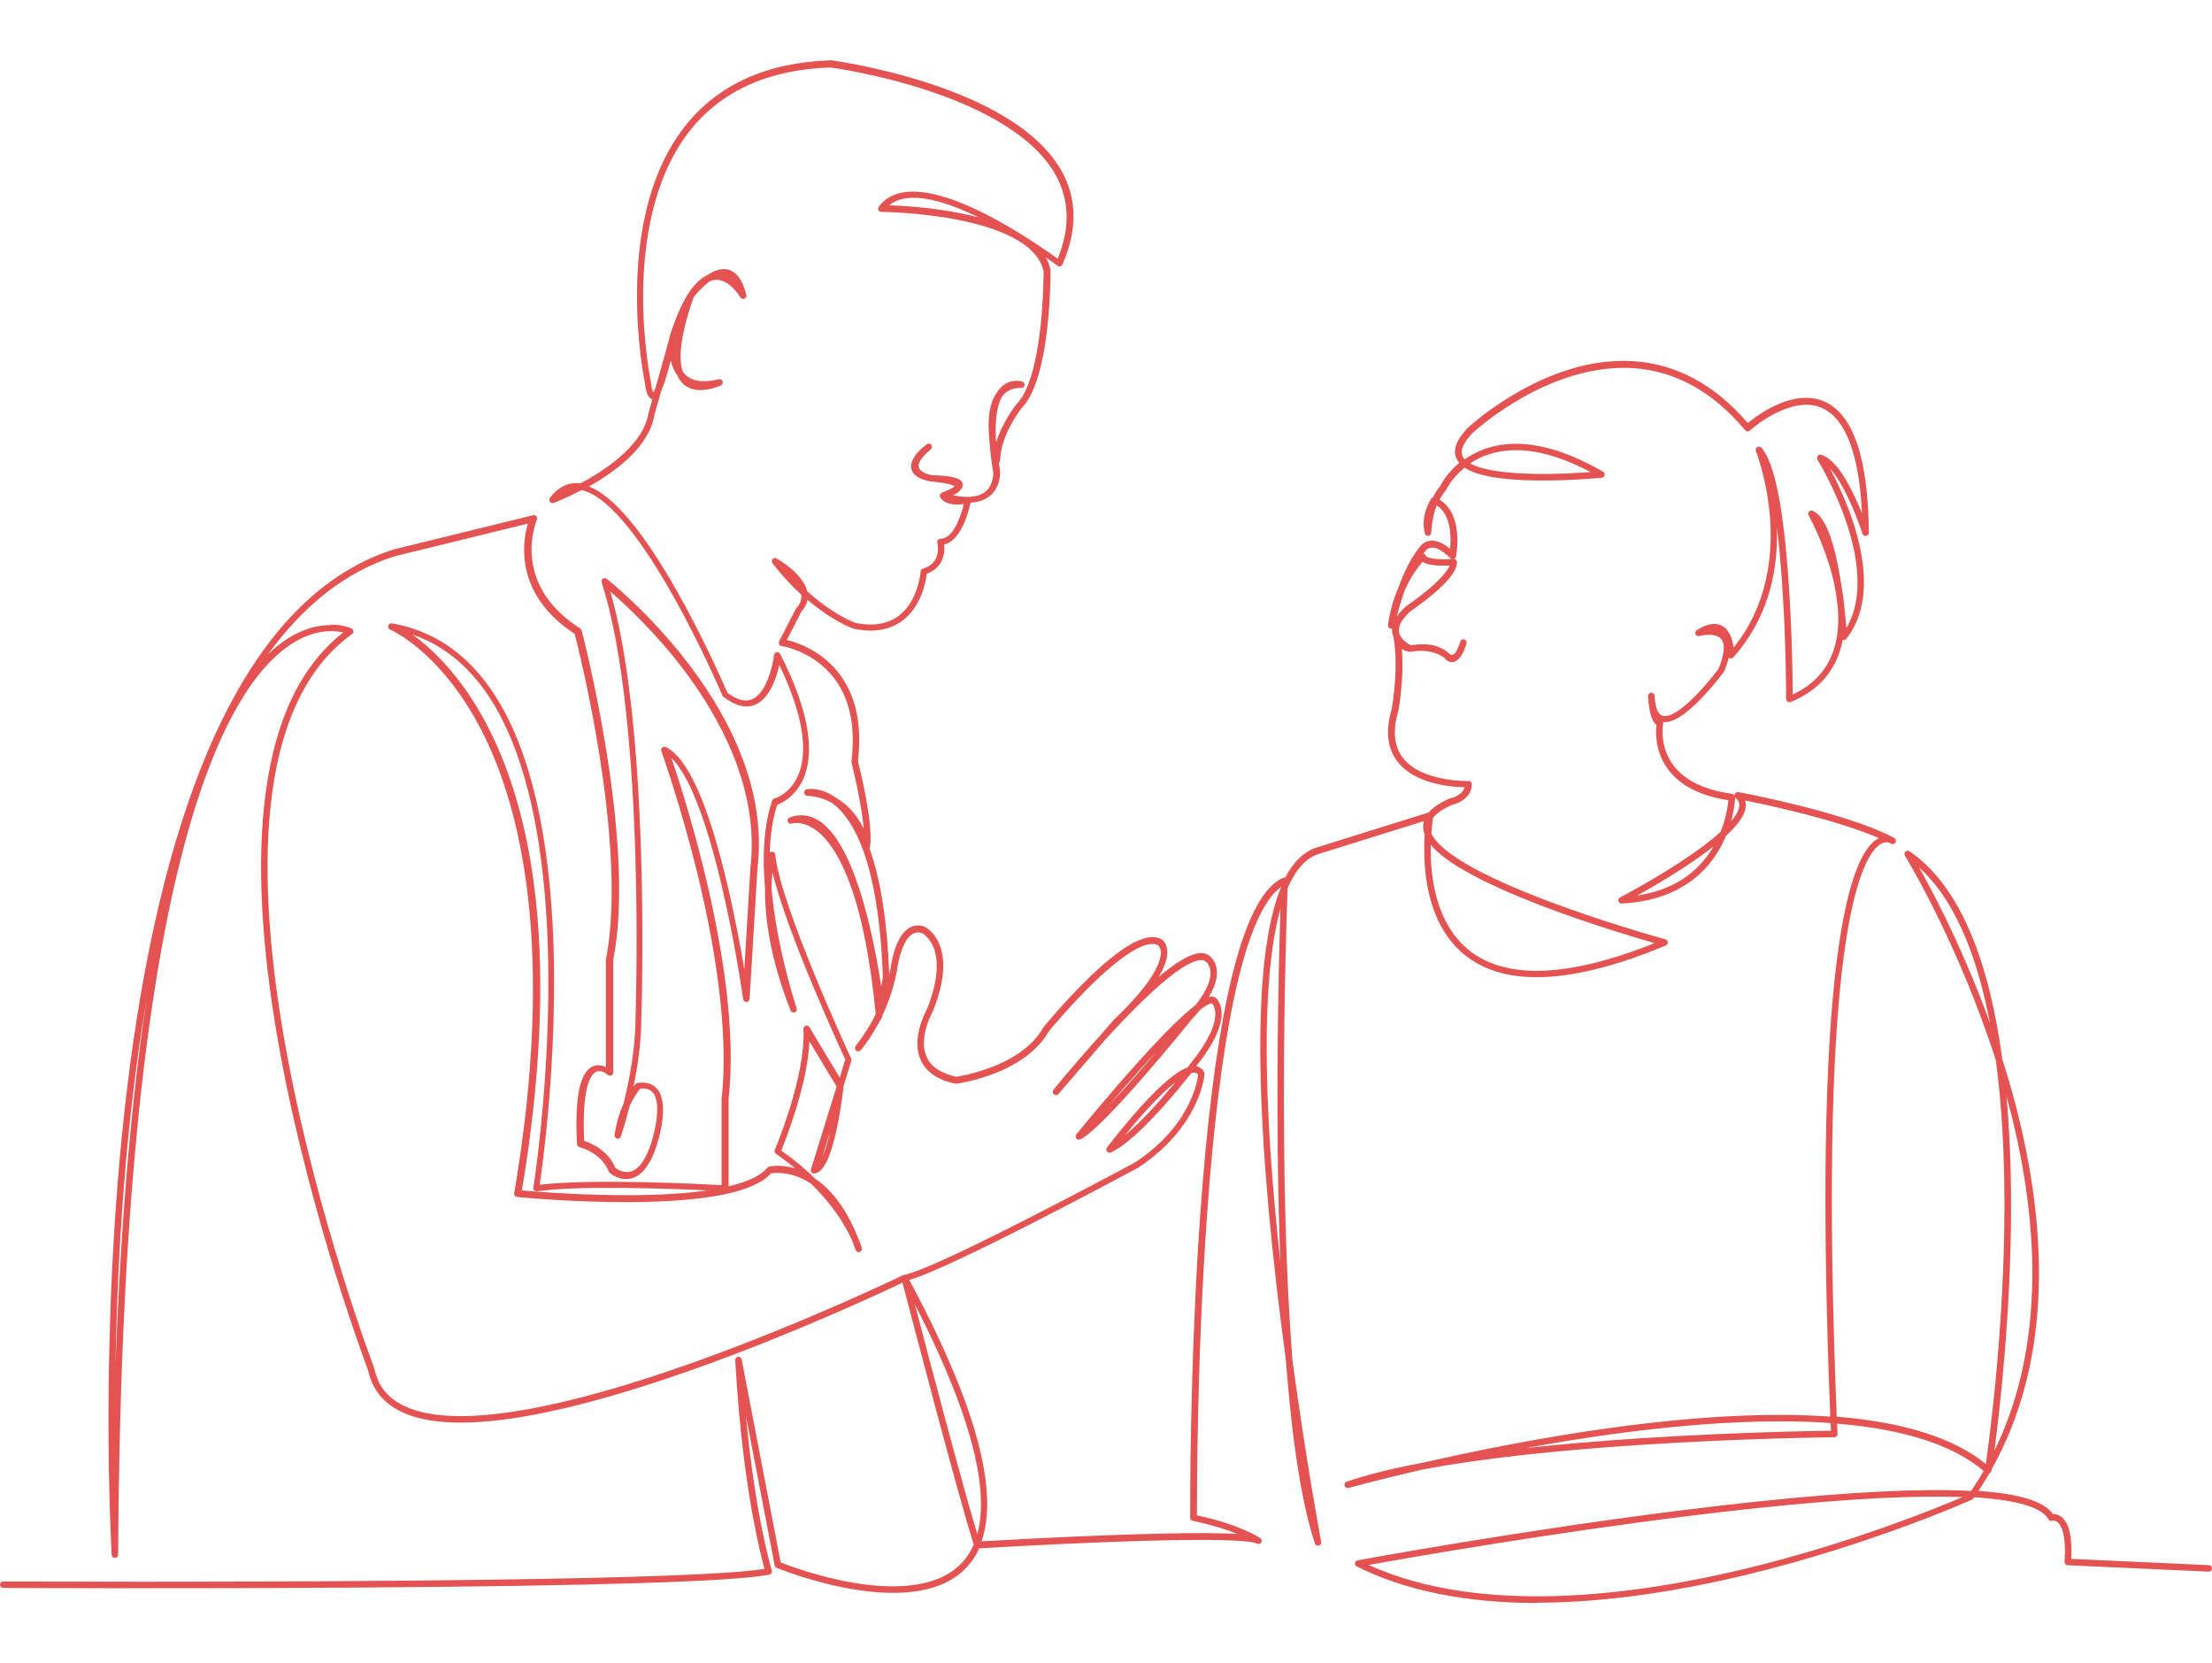 <svg width="576" height="433" viewBox="0 0 576 433" fill="none" xmlns="http://www.w3.org/2000/svg">
<g clip-path="url(#clip0_609_5866)">
<path d="M400.244 417.297C381.71 417.297 365.916 414.098 353.286 407.783C352.96 407.626 352.779 407.264 352.828 406.913C352.876 406.551 353.154 406.261 353.516 406.201C353.938 406.117 396.573 398.268 439.933 392.919C465.41 389.768 486.154 388.089 501.585 387.92C505.895 387.872 509.795 387.944 513.273 388.126C514.432 386.411 515.519 384.684 516.533 382.922C508.612 376.184 495.789 372.042 478.378 370.606C478.414 371.487 478.45 372.38 478.486 373.274C478.486 373.503 478.414 373.721 478.257 373.89C478.1 374.059 477.883 374.155 477.653 374.155C477.424 374.155 454.7 374.373 427.87 376.099C404.711 377.585 385.38 379.758 370.662 382.499C358.841 385.216 351.318 387.305 351.161 387.341C350.727 387.461 350.268 387.22 350.123 386.773C349.99 386.339 350.219 385.868 350.654 385.723C355.907 383.912 362.584 382.257 370.589 380.772C383.533 377.814 401.5 374.131 420.553 371.559C442.178 368.637 460.954 367.696 476.361 368.758C476.446 368.758 476.53 368.758 476.603 368.77C474.429 314.918 475.057 274.602 478.45 248.883C479.766 238.934 481.493 231.23 483.594 225.978C485.224 221.909 487.095 219.301 489.148 218.226C489.184 218.202 489.221 218.19 489.257 218.178C478.354 213.432 460.411 209.581 454.422 208.373C454.591 208.892 454.651 209.46 454.591 210.052C454.362 212.14 452.683 214.604 449.459 217.574C449.013 218.636 448.493 219.735 447.866 220.846C445.668 224.746 442.686 227.922 439.027 230.276C434.475 233.21 428.848 234.877 422.304 235.215C421.905 235.239 421.543 234.973 421.447 234.599C421.338 234.213 421.519 233.814 421.869 233.621C421.942 233.585 429.573 229.6 437.204 224.637C441.768 221.679 445.414 218.95 448.035 216.572C449.496 212.925 449.942 209.726 450.075 208.325C442.625 207.19 437.276 204.389 434.161 200.006C430.901 195.393 431.13 190.467 431.348 188.716C430.515 188.1 429.923 186.772 429.537 184.683C429.211 182.932 429.15 181.266 429.15 181.194C429.138 180.735 429.5 180.336 429.959 180.324C430.43 180.3 430.816 180.662 430.841 181.121C430.961 183.246 431.42 185.878 432.954 186.337C433.956 186.639 436.443 186.337 441.768 180.843C444.666 177.861 447.093 174.673 447.491 174.13C449.073 170.339 449.302 167.634 448.143 166.318C446.549 164.507 442.577 165.557 442.529 165.569C442.13 165.678 441.696 165.485 441.526 165.098C441.357 164.712 441.49 164.265 441.852 164.036C444.533 162.345 446.767 161.983 448.481 162.949C450.449 164.06 451.174 166.668 451.428 168.564C460.266 157.673 461.534 144.765 460.966 135.661C460.326 125.289 457.272 117.513 457.235 117.428C457.09 117.054 457.235 116.619 457.573 116.402C457.924 116.185 458.37 116.245 458.648 116.547C462.089 120.29 464.516 132.473 465.844 152.795C466.653 165.183 466.81 176.968 466.835 180.795C472.075 178.356 475.625 174.565 477.376 169.542C478.643 165.919 478.873 161.935 478.547 158.059C478.402 156.864 478.245 155.584 478.064 154.268C477.581 151.406 476.856 148.701 476.108 146.383C473.886 139.416 470.988 134.236 470.964 134.188C470.783 133.874 470.831 133.487 471.073 133.21C471.314 132.944 471.701 132.848 472.027 132.992C475.093 134.26 477.46 140.068 479.235 150.73C479.404 151.756 479.561 152.77 479.706 153.76C479.947 155.125 480.129 156.453 480.237 157.745C480.249 157.902 480.261 158.047 480.273 158.204C480.515 160.293 480.684 162.116 480.805 163.468C485.526 155.511 483.63 144.729 481.058 136.784C477.991 127.329 473.318 119.723 473.27 119.65C473.089 119.348 473.101 118.974 473.319 118.696C473.536 118.419 473.898 118.298 474.236 118.394C477.025 119.228 479.972 122.898 482.99 129.334C483.703 130.843 484.33 132.328 484.862 133.657C484.487 125.941 483.425 119.723 481.662 115.122C479.911 110.534 477.472 107.539 474.429 106.199C466.207 102.601 455.762 111.983 455.654 112.079C455.485 112.236 455.255 112.309 455.026 112.297C454.796 112.285 454.579 112.176 454.434 111.995C446.018 101.937 436.153 96.503 425.117 95.827C413.671 95.139 402.961 99.751 395.994 103.76C388.616 107.998 383.75 112.454 383.436 112.744C381.009 115.279 380.14 117.332 380.876 118.841C380.997 119.107 381.178 119.348 381.396 119.59C383.014 118.443 384.994 117.38 387.348 116.632C395.656 113.999 405.774 116.076 417.45 122.802C417.764 122.983 417.933 123.357 417.848 123.707C417.776 124.069 417.474 124.335 417.112 124.371C417.027 124.371 408.672 125.204 399.966 125.084C394.823 125.011 390.56 124.625 387.288 123.937C384.704 123.393 382.748 122.669 381.372 121.751C378.003 124.492 376.566 127.486 376.554 127.535C376.518 127.607 376.469 127.68 376.421 127.74C375.805 128.44 375.286 129.249 374.863 130.107C377.447 131.64 379.005 134.55 379.403 138.583C379.729 141.891 379.162 144.777 379.138 144.898C379.089 145.163 378.908 145.381 378.679 145.489C378.836 145.514 378.969 145.586 379.089 145.683C379.259 145.828 379.367 146.045 379.379 146.274C379.488 148.279 377.484 151.007 373.245 154.606C370.432 156.984 367.643 158.892 367.208 159.182C364.987 161.222 364.008 163.058 364.31 164.64C364.661 166.523 366.774 167.67 367.462 167.996C368.754 167.731 373.897 166.91 377.29 170.085C377.29 170.085 377.29 170.085 377.302 170.097C377.302 170.097 377.315 170.109 377.327 170.121C377.327 170.121 377.785 170.592 378.268 170.459C378.413 170.423 378.679 170.29 378.993 169.904C379.476 169.167 379.959 168.057 380.237 167.042C380.357 166.596 380.828 166.33 381.275 166.451C381.722 166.571 381.987 167.042 381.867 167.489C381.444 169.01 380.937 170.145 380.333 170.918C379.838 171.631 379.222 172.198 378.486 172.343C377.894 172.464 377.013 172.367 376.119 171.268C375.685 170.918 372.642 168.697 367.534 169.675C367.534 169.675 367.522 169.675 367.51 169.675C367.462 169.675 367.426 169.675 367.377 169.675C366.423 169.675 365.651 169.373 365.035 168.926C365.699 176.738 364.178 184.78 364.105 185.166C364.105 185.19 364.105 185.214 364.081 185.251C362.596 190.274 363.018 194.331 365.325 197.301C370.251 203.664 382.265 203.314 382.386 203.314C382.615 203.314 382.833 203.386 383.002 203.556C383.171 203.712 383.255 203.93 383.255 204.159C383.255 207.528 379.947 209.134 378.111 209.532C375.721 210.595 374.066 211.718 373.149 212.925C373.052 213.589 372.859 215.026 372.714 216.97C373.584 218.866 376.023 221.534 381.975 225C387.119 227.994 394.231 231.218 403.106 234.575C418.271 240.31 433.521 244.488 433.678 244.536C434.028 244.633 434.27 244.935 434.294 245.297C434.318 245.659 434.113 245.997 433.775 246.13C420.577 251.636 409.348 254.389 400.147 254.389C392.48 254.389 386.225 252.469 381.444 248.629C378.136 245.973 375.564 242.387 373.777 237.98C372.364 234.478 371.458 230.457 371.072 226.026C370.782 222.681 370.831 219.639 370.975 217.26C370.758 216.693 370.637 216.137 370.589 215.594C370.541 214.954 370.613 214.338 370.794 213.746L343.434 222.295C340.125 223.333 337.408 226.316 335.295 231.194C335.018 238.523 334.052 267.152 334.402 299.378C334.619 320.195 335.344 338.512 336.539 354.039C340.174 380.784 343.965 401.094 344.025 401.383C344.11 401.818 343.832 402.253 343.409 402.361C342.975 402.47 342.54 402.229 342.395 401.806C339.147 391.965 336.672 376.776 335.042 356.635C334.969 355.754 334.897 354.873 334.837 353.979C333.207 341.977 331.613 328.707 330.393 315.365C328.075 289.912 327.568 269.192 328.896 253.797C329.693 244.609 331.154 237.207 333.255 231.822C333.376 231.496 333.508 231.182 333.641 230.88C333.641 230.88 333.641 230.88 333.641 230.868C331.371 232.45 329.222 235.517 327.23 240.02C325.044 244.983 323.04 251.745 321.277 260.124C318.295 274.3 315.952 293.257 314.298 316.476C311.69 353.158 311.666 389.116 311.678 394.489C322.641 396.783 327.942 400.248 328.172 400.405C328.546 400.659 328.667 401.166 328.425 401.552C328.184 401.939 327.689 402.072 327.29 401.842C326.686 401.504 324.175 400.924 314.056 400.876C307.778 400.852 299.41 401.021 289.183 401.407C273.269 401.999 257.693 402.905 254.988 403.062C254.191 404.825 253.177 406.406 251.933 407.771C248.758 411.296 244.121 413.494 238.169 414.303C233.484 414.943 227.966 414.726 221.784 413.663C211.291 411.864 202.32 408.181 202.235 408.145C201.969 408.036 201.776 407.807 201.728 407.529L194.23 368.517C196.717 395.032 200.919 408.664 200.979 408.821C201.052 409.051 201.028 409.292 200.907 409.509C200.786 409.715 200.581 409.86 200.351 409.908C191.392 411.731 155.096 412.866 92.466 413.289C45.859 413.603 1.292 413.385 0.845 413.385C0.374 413.385 0 412.999 0 412.54C0 412.069 0.374 411.695 0.845 411.695C1.352 411.695 15.962 411.767 37.093 411.767C89.327 411.767 181.419 411.345 199.084 408.411C198.589 406.648 197.454 402.337 196.162 395.419C194.592 387.015 192.515 373.008 191.452 354.076C191.428 353.629 191.754 353.242 192.189 353.194C192.636 353.134 193.034 353.436 193.119 353.87L203.285 406.756C205.157 407.493 213.054 410.463 222.085 412.009C231.467 413.615 244.037 413.989 250.666 406.636C251.849 405.32 252.815 403.798 253.563 402.06C249.458 389.321 236.973 341.434 235.017 333.911C230.199 336.205 207.306 346.928 181.745 356.068C164.901 362.093 150.194 366.271 138.035 368.48C122.725 371.27 111.375 370.919 104.335 367.442C99.735 365.172 96.873 361.562 95.847 356.696C95.521 355.826 91.935 346.324 87.504 332.076C83.229 318.347 77.264 297.302 73.099 274.916C68.426 249.728 66.941 228.042 68.704 210.438C69.754 199.945 71.988 190.805 75.332 183.258C78.786 175.482 83.507 169.24 89.375 164.652C88.687 164.483 87.757 164.338 86.658 164.301C84.28 164.229 80.537 164.724 76.19 167.453C71.118 170.641 66.313 176.134 61.906 183.765C56.339 193.413 51.425 206.49 47.296 222.645C36.73 263.94 31.164 325.194 30.766 404.728C30.766 405.187 30.404 405.561 29.945 405.573C29.486 405.573 29.099 405.235 29.075 404.776C29.075 404.631 28.206 389.901 28.254 367.804C28.302 347.411 29.16 316.403 32.963 284.43C37.25 248.472 44.337 218.649 54.009 195.804C59.769 182.196 66.53 170.942 74.113 162.333C82.481 152.831 92.056 146.335 102.548 143.026C102.56 143.026 102.585 143.026 102.597 143.014L138.832 134.127C139.146 134.055 139.472 134.164 139.677 134.405C139.883 134.647 139.931 134.997 139.798 135.287C139.786 135.323 137.999 139.488 138.506 145.031C139.182 152.432 143.42 158.687 151.1 163.625C151.281 163.734 151.402 163.915 151.462 164.12C151.498 164.253 155.096 178.03 157.886 195.393C159.528 205.596 160.578 215.026 161.001 223.418C161.532 233.899 161.097 242.797 159.685 249.873V279.19C159.685 279.528 159.491 279.83 159.177 279.963C158.876 280.095 158.513 280.035 158.26 279.806C158.248 279.794 156.63 278.345 155.217 279.021C154.203 279.504 153.382 280.977 152.826 283.295C152.09 286.422 151.848 291.035 152.126 297C153.792 297.543 158.356 299.39 160.216 304.015C160.699 304.389 162.377 305.5 164.237 304.981C166.386 304.377 168.257 301.757 169.634 297.386C169.634 297.386 169.634 297.386 169.634 297.374C170.515 294.706 172.314 287.195 170.02 284.43C169.308 283.585 168.233 283.247 166.748 283.392C166.301 283.899 165.106 285.396 163.947 287.956C162.752 292.689 161.689 295.792 161.665 295.853C161.52 296.263 161.085 296.505 160.663 296.396C160.24 296.287 159.962 295.877 160.035 295.442C160.554 292.073 161.435 289.381 162.365 287.316C163.838 281.4 165.492 272.959 165.492 264.809C165.492 256.659 165.492 264.785 165.492 264.785C165.492 264.592 166.169 245.043 165.408 221.426C164.708 199.655 162.619 169.868 156.654 151.599C156.533 151.249 156.666 150.863 156.968 150.645C157.27 150.428 157.68 150.44 157.97 150.669C158.079 150.754 169.115 159.435 179.402 172.959C185.451 180.916 190.076 188.957 193.131 196.89C196.971 206.828 198.359 216.596 197.248 225.929L195.196 260.04C195.171 260.474 194.821 260.813 194.387 260.837C193.952 260.861 193.578 260.535 193.517 260.112C193.493 259.967 191.428 245.273 187.806 230.035C183.689 212.732 179.245 201.551 174.826 197.313C176.456 202.094 180.078 213.227 183.375 226.763C185.959 237.364 187.854 247.337 188.989 256.417C190.414 267.767 190.656 277.741 189.726 286.06V308.833C194.749 307.649 198.166 306.031 199.844 303.979C199.965 303.834 200.122 303.737 200.303 303.689C200.436 303.653 203.225 303.037 207.065 304.148C205.543 302.892 203.889 301.624 202.066 300.368C201.74 300.139 201.607 299.716 201.764 299.342C201.849 299.149 209.878 280.156 209.214 267.888C209.19 267.502 209.443 267.152 209.818 267.031C210.192 266.922 210.59 267.079 210.796 267.405C210.856 267.514 216.217 276.546 218.668 280.53C219.248 278.659 219.743 277.029 220.105 275.809C218.475 272.283 204.831 242.592 201.16 227.077C201.028 228.248 200.931 229.648 200.907 231.278C201.221 234.937 201.764 238.849 202.525 242.967C204.541 253.834 207.427 262.406 207.451 262.491C207.596 262.926 207.367 263.396 206.944 263.553C206.509 263.71 206.038 263.493 205.869 263.07C200.496 249.414 199.289 239.066 199.216 232.776C199.216 232.293 199.216 231.834 199.216 231.387C199.035 229.347 198.927 227.39 198.89 225.507C198.745 218.781 199.482 213.034 201.076 208.422C201.172 208.156 201.39 207.951 201.655 207.878C201.812 207.83 205.676 206.719 207.801 201.925C209.105 198.955 209.456 195.224 208.84 190.805C208.139 185.746 206.147 179.805 202.935 173.128C202.199 176.412 200.424 181.858 196.632 183.452C194.218 184.466 191.44 183.765 188.374 181.387C188.265 181.302 188.168 181.182 188.108 181.049C188.048 180.916 182.517 167.924 175.128 154.847C165.746 138.245 157.572 128.851 151.438 127.595C147.417 129.696 144.35 130.855 144.169 130.916C143.819 131.048 143.42 130.928 143.191 130.626C142.962 130.324 142.974 129.913 143.191 129.612C145.401 126.714 148.057 125.446 151.088 125.832C151.1 125.832 151.112 125.832 151.136 125.832C152.549 125.084 154.07 124.214 155.603 123.248C161.109 119.759 167.883 114.18 168.897 107.443C168.897 107.407 168.91 107.37 168.922 107.334C168.934 107.286 169.332 105.909 169.9 103.905C168.632 103.736 168.197 101.768 167.919 99.655C167.775 98.967 165.71 88.607 165.879 75.578C165.975 67.682 166.869 60.365 168.523 53.808C170.6 45.585 173.896 38.558 178.315 32.931C186.876 22.028 199.675 16.232 216.362 15.701C216.41 15.701 216.459 15.701 216.495 15.701C216.616 15.713 228.437 17.307 241.622 21.593C249.386 24.117 256.111 27.075 261.593 30.384C268.512 34.549 273.498 39.295 276.42 44.487C280.502 51.755 280.574 59.954 276.65 68.853C276.541 69.094 276.336 69.263 276.094 69.324C275.841 69.384 275.575 69.324 275.37 69.179C275.322 69.143 274.187 68.297 272.315 66.993C272.883 67.996 273.281 69.058 273.523 70.157C273.523 70.217 273.547 70.266 273.547 70.326C273.547 71.473 273.692 98.496 266.036 106.223C265.626 106.743 260.543 113.359 260.434 119.807C260.434 120.085 260.289 120.326 260.084 120.471C260.18 121.172 260.301 121.884 260.422 122.608C260.422 122.633 260.422 122.657 260.422 122.681C260.434 122.85 260.687 126.762 257.693 129.153C256.413 130.179 254.747 130.747 252.73 130.855C252.513 131.857 252.03 133.838 251.197 135.83C249.76 139.283 247.973 141.263 245.86 141.722C245.932 142.386 245.969 143.328 245.763 144.342C245.425 146.033 244.375 148.23 241.332 149.365C241.103 151.321 239.98 157.757 235.102 161.488C231.817 164 227.531 164.748 222.375 163.698C222.339 163.698 222.303 163.686 222.279 163.674C222.17 163.637 219.562 162.756 215.65 160.184C214.14 159.194 212.305 157.866 210.277 156.139C210.083 157.238 209.54 158.276 208.659 159.254L204.891 166.596C206.847 167.066 210.977 168.358 214.913 171.619C218.016 174.19 220.347 177.463 221.82 181.314C223.643 186.06 224.174 191.723 223.402 198.134C223.848 199.897 227.459 214.423 226.565 220.424C226.541 220.568 226.48 220.713 226.396 220.822C226.468 221.015 226.541 221.208 226.601 221.414C229.403 229.467 231.069 240.346 231.564 253.773C231.709 253.145 231.829 252.505 231.95 251.865C232.023 251.286 232.952 244.065 236.539 241.699C237.746 240.902 239.086 240.721 240.547 241.155C240.583 241.155 240.62 241.18 240.656 241.192C240.752 241.24 243.143 242.339 244.568 245.707C246.391 250.042 245.848 255.947 242.926 263.24C242.914 263.276 242.89 263.312 242.878 263.348C242.841 263.421 239.038 270.146 241.296 275.157C242.455 277.729 245.051 279.456 249.011 280.301C249.784 280.18 253.696 279.54 258.152 277.838C262.656 276.111 268.681 272.899 271.723 267.417C271.748 267.369 271.772 267.333 271.808 267.297C271.868 267.224 277.447 260.402 283.87 254.232C287.674 250.585 291.031 247.869 293.856 246.166C297.611 243.896 300.533 243.365 302.537 244.597C302.537 244.597 302.537 244.597 302.55 244.597C302.67 244.681 303.757 245.418 303.938 247.35C304.119 249.209 303.383 251.515 301.777 254.232C301.765 254.256 301.741 254.292 301.728 254.316C302.791 253.411 303.805 252.614 304.759 251.902C309.613 248.303 312.922 247.289 314.902 248.798C315.155 248.98 316.556 250.078 316.834 252.397C317.075 254.473 316.387 256.864 314.769 259.533C315.578 259.315 316.097 259.46 316.483 259.714C316.508 259.726 316.532 259.738 316.544 259.762C316.677 259.859 317.787 260.788 318.053 262.986C318.355 265.51 317.474 270.05 311.642 277.355C311.617 277.391 311.569 277.451 311.509 277.536C312.402 277.717 313.103 278.284 313.561 279.19C313.634 279.323 313.658 279.48 313.646 279.625C313.646 279.769 313.38 283.15 311.11 287.847C309.034 292.158 304.795 298.449 296.404 303.967C296.38 303.979 296.367 303.991 296.343 304.003C294.291 305.102 247.84 330.096 236.78 333.199C247.575 353.339 254.131 370.002 256.268 382.74C257.524 390.166 257.282 396.36 255.592 401.251C259.782 401.009 274.259 400.188 289.026 399.645C299.277 399.27 307.669 399.089 313.972 399.113C317.57 399.125 320.239 399.21 322.231 399.331C319.502 398.22 315.626 396.94 310.591 395.926C310.193 395.841 309.915 395.503 309.915 395.105C309.915 394.718 309.722 355.923 312.535 316.283C314.189 292.979 316.556 273.937 319.55 259.69C321.337 251.189 323.378 244.319 325.612 239.248C328.159 233.452 330.949 229.95 334.124 228.513C334.293 228.441 334.486 228.417 334.655 228.465C336.841 224.287 339.606 221.655 342.878 220.617L371.99 211.525C373.137 210.196 374.96 208.977 377.435 207.89C377.496 207.866 377.544 207.842 377.604 207.83C377.749 207.806 380.744 207.166 381.372 204.944C380.128 204.92 377.858 204.811 375.274 204.304C370.118 203.302 366.194 201.225 363.912 198.279C361.256 194.85 360.736 190.298 362.366 184.744C362.499 184.031 364.31 173.889 362.837 165.762C362.717 165.473 362.62 165.159 362.56 164.821C362.487 164.434 362.463 164.048 362.487 163.649C362.378 163.674 362.258 163.686 362.137 163.662C361.69 163.589 361.376 163.166 361.437 162.72C361.968 158.796 363.018 155.487 364.214 152.795C365.542 149.136 367.389 145.176 369.792 142.278C370.142 141.771 371.036 140.925 372.4 140.768C373.97 140.587 375.709 141.3 377.604 142.881C377.882 140.032 377.967 134.031 374.103 131.543C372.811 135.009 372.678 138.643 372.678 138.704C372.666 139.126 372.34 139.476 371.929 139.513C371.507 139.561 371.12 139.283 371.024 138.873C369.804 133.995 372.63 129.913 372.75 129.744C372.859 129.599 373.004 129.491 373.161 129.43C373.656 128.404 374.26 127.426 375.008 126.569C375.322 125.953 376.819 123.128 379.995 120.483C379.705 120.157 379.476 119.807 379.295 119.445C378.22 117.235 379.186 114.531 382.168 111.427C382.168 111.427 382.193 111.403 382.205 111.391C382.41 111.198 387.3 106.646 395.052 102.19C399.604 99.57 404.204 97.542 408.708 96.153C414.359 94.415 419.901 93.702 425.154 94.016C436.443 94.692 446.525 100.114 455.122 110.135C456.173 109.266 458.37 107.576 461.172 106.115C466.4 103.386 471.206 102.842 475.045 104.521C482.58 107.817 486.48 119.3 486.637 138.667C486.637 139.09 486.335 139.44 485.924 139.513C485.514 139.573 485.115 139.331 484.982 138.933C483.739 135.069 480.261 126.062 476.506 121.92C478.197 125.084 480.696 130.251 482.604 136.108C484.451 141.795 485.381 147.035 485.357 151.672C485.333 157.552 483.787 162.478 480.756 166.318C480.539 166.596 480.177 166.704 479.839 166.596C479.609 167.779 479.32 168.914 478.933 169.989C476.893 175.857 472.63 180.155 466.279 182.751C466.013 182.86 465.724 182.824 465.482 182.667C465.253 182.51 465.108 182.244 465.108 181.966C465.108 181.689 465.108 167.743 464.118 152.782C463.719 146.673 463.236 141.577 462.705 137.339C462.886 142.906 462.319 148.194 461.015 153.096C459.191 159.931 455.931 165.992 451.319 171.136C451.077 171.401 450.703 171.486 450.377 171.353C450.293 171.317 450.22 171.28 450.16 171.22C449.906 172.295 449.508 173.478 448.964 174.77C448.94 174.83 448.904 174.891 448.868 174.939C448.759 175.084 446.187 178.549 442.951 181.894C438.737 186.241 435.489 188.233 433.074 187.967C433.086 188.064 433.086 188.173 433.074 188.281C433.074 188.342 431.976 193.932 435.525 198.931C438.46 203.06 443.688 205.656 451.053 206.647C451.343 206.683 451.572 206.864 451.693 207.105C451.681 206.96 451.705 206.816 451.766 206.671C451.935 206.321 452.309 206.127 452.683 206.2C453.818 206.417 480.261 211.404 492.758 217.876C493.133 218.033 493.35 218.19 493.374 218.214C493.724 218.48 493.809 218.975 493.579 219.349C493.338 219.723 492.855 219.844 492.469 219.639C492.324 219.566 492.179 219.482 492.034 219.409C491.611 219.252 490.839 219.119 489.848 219.663C487.47 220.955 483.038 226.521 480.068 249.245C476.711 274.903 476.108 315.111 478.281 368.794C495.801 370.219 508.854 374.373 517.113 381.122C518.091 374.24 522.003 344.839 521.954 313.119C521.93 299.402 521.182 287.014 519.721 276.051C514.927 261.078 509.204 248.146 505.038 239.586C499.979 229.19 496.079 222.814 496.043 222.754C495.837 222.416 495.886 221.969 496.175 221.703C496.465 221.426 496.9 221.389 497.238 221.619C506.873 228.187 513.985 240.805 518.356 259.11C519.576 264.193 520.578 269.724 521.375 275.676C521.942 277.451 522.498 279.262 523.041 281.098C528.789 300.707 531.421 319.108 530.877 335.795C530.298 353.327 526.18 369 518.622 382.499C518.586 382.728 518.562 382.861 518.562 382.885C518.513 383.187 518.308 383.441 518.03 383.549C517.137 385.107 516.183 386.628 515.193 388.126C525.951 388.874 532.338 390.866 534.572 394.151C535.2 394.127 536.033 394.296 536.818 394.911C538.786 396.457 539.643 400.128 539.342 405.815L575.191 407.445C575.662 407.469 576.012 407.855 576 408.326C575.976 408.797 575.577 409.159 575.118 409.135L538.412 407.469C538.182 407.469 537.965 407.36 537.82 407.191C537.663 407.022 537.591 406.793 537.603 406.575C538.098 399.307 536.685 397.012 535.804 396.288C535.116 395.732 534.464 395.865 534.379 395.889C533.981 396.022 533.582 395.853 533.377 395.479C532.169 393.209 527.666 390.613 514.07 389.78C513.997 389.888 513.925 389.997 513.84 390.106C513.756 390.227 513.635 390.323 513.49 390.396C513.237 390.516 487.518 402.023 455.11 409.872C436.057 414.484 418.452 416.947 402.78 417.201C401.91 417.213 401.053 417.225 400.196 417.225L400.244 417.297ZM356.389 407.396C385.658 420.702 425.842 415.317 454.772 408.314C482.145 401.685 504.7 392.436 511.063 389.719C508.262 389.611 505.123 389.575 501.597 389.611C486.226 389.78 465.543 391.458 440.126 394.598C402.924 399.198 366.254 405.621 356.389 407.396ZM238.241 339.574C242.02 354.039 250.605 386.64 254.493 399.379C255.701 394.984 255.761 389.538 254.674 383.091C252.755 371.704 247.236 357.094 238.241 339.574ZM522.474 285.3C523.258 293.884 523.657 303.218 523.681 313.252C523.729 340.914 520.771 366.802 519.346 377.657C534.113 347.471 529.827 312.044 522.474 285.312V285.3ZM463.381 370.014C450.86 370.014 436.588 371.089 420.783 373.214C412.681 374.312 404.784 375.604 397.382 376.957C406.607 375.955 416.786 375.097 427.774 374.385C451.681 372.851 472.34 372.513 476.772 372.453C476.748 371.789 476.711 371.125 476.687 370.461C476.542 370.461 476.397 370.437 476.253 370.424C472.196 370.147 467.909 370.002 463.381 370.002V370.014ZM86.212 162.611C89.411 162.611 91.404 163.541 91.549 163.613C91.814 163.746 91.995 164 92.019 164.301C92.043 164.603 91.911 164.881 91.669 165.062C79.716 173.647 72.543 188.97 70.382 210.619C68.631 228.055 70.104 249.595 74.753 274.614C82.674 317.285 97.296 355.766 97.441 356.152C97.453 356.201 97.465 356.237 97.477 356.285C98.395 360.704 100.87 363.856 105.072 365.921C111.785 369.229 122.773 369.531 137.721 366.814C149.784 364.617 164.394 360.475 181.153 354.474C209.564 344.319 234.655 332.209 235.198 331.943C235.222 331.943 235.247 331.919 235.271 331.919C235.331 331.895 235.391 331.883 235.452 331.871C243.614 330.518 294.013 303.447 295.57 302.614C303.588 297.338 307.633 291.361 309.613 287.28C311.424 283.537 311.895 280.651 311.992 279.818C311.69 279.359 311.352 279.262 311.062 279.238C310.845 279.214 310.579 279.238 310.229 279.323C306.365 284.225 295.909 296.988 289.28 300.018C288.93 300.175 288.507 300.079 288.265 299.777C288.024 299.475 288.012 299.052 288.253 298.738C288.29 298.69 292.371 293.293 297.128 288.053C302.393 282.257 306.377 278.9 309.215 277.886C309.927 276.98 310.338 276.437 310.362 276.413C310.362 276.413 310.362 276.401 310.374 276.389C315.276 270.255 316.399 266.391 316.471 264.23C316.532 262.298 315.807 261.428 315.602 261.223C315.457 261.199 314.757 261.175 312.571 262.805C311.895 263.65 311.134 264.507 310.301 265.401C309.106 266.886 287.299 293.836 281.298 296.613C280.936 296.782 280.514 296.674 280.272 296.36C280.031 296.046 280.031 295.611 280.272 295.309C280.345 295.213 288.096 285.674 296.259 276.594C301.064 271.245 305.085 267.103 308.2 264.266C309.432 263.155 310.47 262.274 311.352 261.609C314.805 257.263 315.385 254.413 315.179 252.711C314.974 251.008 313.972 250.308 313.96 250.308C313.936 250.296 313.924 250.284 313.9 250.272C312.752 249.378 308.382 249.088 292.661 265.461C290.922 267.26 289.219 269.096 287.601 270.883L275.624 284.792C275.322 285.143 274.79 285.191 274.44 284.889C274.09 284.599 274.03 284.068 274.319 283.706C274.38 283.621 279.644 277.113 286.321 269.76L289.835 265.679C289.859 265.654 289.871 265.642 289.896 265.618C300.992 255.089 302.417 249.909 302.272 247.748C302.199 246.637 301.704 246.202 301.632 246.13C298.951 244.524 293.071 247.869 285.054 255.548C279.004 261.356 273.716 267.755 273.16 268.419C270.54 273.08 265.541 276.932 258.719 279.54C253.588 281.508 249.277 282.088 249.096 282.112C248.999 282.124 248.903 282.112 248.818 282.112C244.218 281.158 241.163 279.093 239.762 275.978C237.239 270.363 240.982 263.433 241.392 262.684C244.749 254.256 244.17 249.294 243.083 246.613C242.02 243.993 240.33 243.027 240.028 242.87C239.086 242.604 238.253 242.725 237.492 243.22C234.993 244.874 233.87 250.259 233.641 252.203C233.641 252.216 233.641 252.24 233.641 252.252C232.795 256.985 231.322 261.054 229.777 264.326C229.789 264.495 229.753 264.664 229.68 264.821C229.632 264.906 229.125 265.811 228.388 267.055C226.215 270.991 224.259 273.237 224.102 273.406C223.8 273.756 223.269 273.793 222.919 273.491C222.568 273.189 222.52 272.67 222.81 272.307C224.078 270.75 225.515 268.516 226.589 266.741C227.06 265.908 227.555 264.978 228.038 263.976C226.565 248.919 224.102 236.99 220.721 228.513C218.197 222.198 215.239 217.9 211.907 215.727C208.659 213.614 206.292 214.35 206.195 214.386C205.761 214.543 205.278 214.314 205.121 213.879C204.964 213.444 205.193 212.961 205.628 212.805C208.224 211.851 210.747 212.104 213.102 213.565C218.366 216.813 222.846 226.026 226.42 240.962C227.869 246.999 228.871 252.795 229.475 256.828L229.898 254.341C228.847 224.686 222.375 213.529 217.135 209.4C216.942 209.255 216.761 209.11 216.579 208.977C214.684 207.926 212.547 207.311 210.18 207.142C209.757 207.117 209.431 206.779 209.395 206.357C209.359 205.934 209.649 205.56 210.059 205.475C210.204 205.439 213.573 204.751 217.618 207.637C219.9 208.953 221.88 210.824 223.486 213.239C224.054 214.084 224.524 214.93 224.911 215.727C224.319 208.675 221.759 198.665 221.735 198.545C221.711 198.448 221.699 198.339 221.711 198.231C223.088 187.001 220.443 178.537 213.839 173.055C208.924 168.986 203.575 168.177 203.515 168.165C203.249 168.129 203.008 167.96 202.887 167.719C202.766 167.477 202.766 167.187 202.887 166.946L207.222 158.518C207.258 158.445 207.306 158.385 207.355 158.325C208.381 157.214 208.803 156.067 208.647 154.811C206.28 152.638 203.72 149.945 201.16 146.649C200.919 146.335 200.919 145.888 201.185 145.574C201.45 145.272 201.885 145.188 202.235 145.381C202.525 145.538 209.069 149.245 210.204 153.93C212.619 156.103 214.792 157.709 216.519 158.844C219.997 161.126 222.436 162.044 222.786 162.164C227.422 163.094 231.226 162.454 234.099 160.257C239.183 156.369 239.726 148.87 239.726 148.798C239.75 148.448 239.98 148.146 240.318 148.049C242.455 147.397 243.735 146.069 244.121 144.137C244.411 142.664 244.085 141.348 244.073 141.336C244.001 141.082 244.061 140.817 244.218 140.599C244.375 140.394 244.628 140.273 244.894 140.273C248.166 140.273 250.195 134.526 250.967 131.217C246.065 131.882 244.918 129.66 244.797 129.382C244.701 129.165 244.701 128.923 244.797 128.706C244.858 128.585 244.93 128.477 245.039 128.392C245.087 128.356 245.148 128.32 245.208 128.283C246.548 127.812 247.925 127.112 248.613 126.605C248.311 126.412 247.526 126.05 245.522 125.724C244.013 125.47 242.588 125.373 242.479 125.361C242.455 125.361 242.431 125.361 242.395 125.361C242.286 125.349 241.984 125.289 241.561 125.18C239.062 124.577 237.637 123.514 237.311 122.041C236.659 119.095 240.873 115.979 241.344 115.629C241.718 115.364 242.226 115.436 242.503 115.798C242.781 116.161 242.721 116.668 242.37 116.97C240.052 118.902 238.941 120.568 239.243 121.667C239.533 122.717 241.151 123.333 242.129 123.586C242.286 123.623 242.443 123.659 242.6 123.683C245.196 123.768 247.08 123.961 248.371 124.287C249.289 124.516 250.521 124.951 250.69 126.013C250.774 126.545 250.545 127.028 250.171 127.45C249.845 127.957 249.205 128.428 248.178 128.923C251.921 129.72 254.783 129.43 256.534 128.03C258.707 126.303 258.659 123.369 258.635 123.019C258.103 119.88 257.777 117.042 257.645 114.506C257.21 110.546 257.246 105.426 259.552 102.251C259.975 101.563 260.458 100.971 261.013 100.5C263.428 98.435 266.133 99.305 266.242 99.341C266.64 99.474 266.882 99.872 266.809 100.283C266.737 100.693 266.374 100.995 265.964 100.983C263.791 100.947 262.185 101.623 261.05 103.06C261.026 103.096 261.001 103.12 260.977 103.156C260.313 104.267 259.842 105.777 259.552 107.636C259.275 109.508 259.202 111.729 259.323 114.265C259.359 114.567 259.395 114.845 259.432 115.134C261.025 109.834 264.455 105.523 264.636 105.294C264.66 105.269 264.672 105.245 264.696 105.221C271.675 98.242 271.748 72.294 271.748 70.592C270.021 62.864 258.78 59.073 249.627 57.261C239.485 55.245 229.608 55.16 229.511 55.16C229.197 55.16 228.907 54.979 228.763 54.69C228.618 54.4 228.654 54.062 228.835 53.808C230.381 51.719 232.638 50.439 235.512 50.029C241.489 49.172 250.183 51.949 261.352 58.276C267.86 61.971 273.354 65.846 275.418 67.356C278.702 59.35 278.509 51.997 274.851 45.477C268.548 34.248 252.96 27.256 241.006 23.368C228.473 19.287 217.219 17.694 216.253 17.561C200.122 18.092 187.782 23.658 179.559 34.139C169.863 46.479 167.642 63.564 167.485 75.723C167.304 88.957 169.477 99.401 169.501 99.498C169.501 99.522 169.501 99.546 169.501 99.57C169.694 101.092 169.912 101.828 170.057 102.178C170.189 101.985 170.395 101.647 170.66 101.068C172.194 95.707 174.162 88.728 174.44 87.423C174.44 87.411 174.44 87.387 174.44 87.375C174.44 87.363 174.44 87.339 174.452 87.327C175.876 82.871 177.422 79.322 179.064 76.689C179.088 76.605 179.137 76.532 179.185 76.46C179.209 76.436 179.257 76.363 179.342 76.255C180.827 73.997 182.397 72.487 184.039 71.727C185.693 70.58 187.577 69.783 189.376 70.145C191.694 70.616 193.36 72.838 194.35 76.774C194.447 77.184 194.242 77.607 193.843 77.764C193.457 77.921 193.01 77.764 192.793 77.402C192.769 77.353 189.859 72.463 186.14 72.862C185.741 72.91 185.307 73.019 184.836 73.224C183.061 74.492 181.443 76.291 180.634 77.341C180.622 77.365 180.61 77.377 180.598 77.402C176.794 88.377 176.734 93.992 177.845 96.854C178.062 97.131 178.303 97.397 178.569 97.638C180.441 99.329 183.326 99.691 187.154 98.725C187.577 98.616 188.011 98.846 188.156 99.256C188.301 99.667 188.12 100.114 187.734 100.307C187.48 100.428 181.564 103.217 177.989 100.029C177.313 99.425 176.77 98.653 176.372 97.711C175.514 96.54 174.983 95.163 174.669 93.823C174.512 94.439 174.355 95.067 174.186 95.682C173.437 98.46 172.797 100.355 172.218 101.635C171.3 104.835 170.552 107.455 170.419 107.926C169.912 111.198 168.197 114.446 165.311 117.61C163.029 120.097 160.011 122.548 156.34 124.866C155.338 125.506 154.336 126.098 153.37 126.641C159.781 129.153 167.533 138.402 176.456 154.195C183.375 166.439 188.675 178.622 189.424 180.348C191.899 182.22 194.049 182.8 195.823 182.051C199.591 180.481 201.245 173.2 201.559 170.52C201.607 170.145 201.885 169.856 202.247 169.783C202.609 169.723 202.984 169.904 203.153 170.23C207.137 178.03 209.564 184.937 210.361 190.769C211.013 195.502 210.615 199.547 209.154 202.807C207.113 207.395 203.611 209.049 202.38 209.508C201.233 212.986 200.593 217.163 200.448 221.957C200.629 221.788 200.871 221.703 201.124 221.728C201.523 221.776 201.824 222.09 201.873 222.488C203.213 235.867 221.433 275.145 221.627 275.531C221.711 275.724 221.735 275.93 221.675 276.135C221.204 277.693 220.492 280.035 219.658 282.74C219.658 282.764 219.658 282.788 219.658 282.824C219.658 282.873 219.079 288.246 217.944 293.619C217.268 296.806 216.543 299.378 215.758 301.274C214.672 303.918 213.476 305.295 212.1 305.5C211.81 305.548 211.52 305.44 211.339 305.21C211.146 304.993 211.086 304.691 211.17 304.413C211.218 304.244 215.094 291.832 217.859 282.824C216.567 280.808 212.909 274.662 210.772 271.088C210.566 275.942 209.371 281.907 207.222 288.886C205.676 293.909 204.058 298.002 203.442 299.523C206.932 301.986 209.854 304.474 212.281 306.84C214.02 308.012 215.638 309.497 217.147 311.284C219.634 314.242 221.784 318.021 223.546 322.549C224.162 323.986 224.392 324.843 224.404 324.904C224.524 325.338 224.271 325.797 223.836 325.93C223.402 326.063 222.943 325.821 222.798 325.399C222.544 324.674 222.291 323.962 222.025 323.274C221.433 321.885 220.455 319.869 218.91 317.466C217.28 314.954 214.817 311.694 211.23 308.169C210.397 307.613 209.54 307.13 208.659 306.732C204.855 305.017 201.704 305.307 200.798 305.44C196.463 310.33 184.075 312.841 163.959 312.938C148.878 313.01 134.787 311.622 134.654 311.61C134.425 311.586 134.208 311.465 134.063 311.284C133.918 311.103 133.857 310.861 133.906 310.632C144.797 246.372 135.403 209.883 125.611 190.575C120.08 179.684 113.85 173.007 109.588 169.324C104.975 165.34 101.631 163.903 101.594 163.891C101.196 163.722 100.991 163.287 101.111 162.877C101.232 162.466 101.643 162.213 102.065 162.285C115.927 164.676 126.552 173.985 133.664 189.96C139.291 202.614 142.72 219.47 143.867 240.057C144.881 258.337 143.867 276.256 142.853 288.065C141.971 298.195 140.933 305.705 140.522 308.422C154.034 306.792 182.481 308.217 187.891 308.519V286.169C187.891 286.133 187.891 286.109 187.891 286.072C189.992 267.49 185.621 243.872 181.588 227.342C177.205 209.387 172.254 195.671 172.206 195.538C172.085 195.212 172.182 194.85 172.435 194.62C172.689 194.391 173.051 194.331 173.365 194.488C178.992 197.156 184.353 209.037 189.291 229.817C191.308 238.294 192.841 246.601 193.819 252.348L195.401 225.966C195.401 225.954 195.401 225.929 195.401 225.917C197.84 205.367 187.214 186.422 177.881 174.154C170.431 164.374 162.607 157.165 158.924 153.978C161.206 161.814 163.041 171.945 164.406 184.14C165.625 195.043 166.47 207.637 166.917 221.546C167.666 244.947 167.026 264.35 167.002 264.99C167.002 271.172 166.072 277.487 164.985 282.8C165.311 282.39 165.529 282.184 165.565 282.148C165.698 282.015 165.855 281.943 166.036 281.919C168.27 281.605 169.996 282.136 171.131 283.5C172.58 285.239 173.003 288.246 172.363 292.436C171.916 295.394 171.107 297.869 171.047 298.05C169.465 303.061 167.243 305.995 164.466 306.756C161.363 307.613 158.839 305.404 158.743 305.307C158.646 305.21 158.562 305.102 158.513 304.981C156.654 300.067 150.955 298.63 150.906 298.618C150.544 298.533 150.279 298.207 150.254 297.845C149.639 285.819 150.955 279.202 154.287 277.644C155.579 277.041 156.847 277.342 157.765 277.789V249.946C157.765 249.885 157.765 249.837 157.777 249.777C160.928 234.007 158.538 211.73 155.978 195.816C153.43 179.986 150.218 167.175 149.663 165.026C145.328 162.188 141.996 158.868 139.786 155.149C137.963 152.094 136.876 148.762 136.574 145.26C136.224 141.324 136.924 138.088 137.468 136.301L102.778 144.813C90.281 148.762 79.245 157.31 69.79 170.327C71.529 168.648 73.304 167.248 75.115 166.113C79.377 163.456 83.133 162.732 85.958 162.732L86.212 162.611ZM38.24 259.702C36.875 267.647 35.68 275.978 34.642 284.66C31.55 310.608 30.404 335.94 30.065 355.428C31.43 318.48 34.159 286.495 38.24 259.69V259.702ZM333.412 236.627C332.108 241.3 331.154 247.084 330.562 253.942C329.246 269.241 329.741 289.852 332.059 315.208C332.47 319.688 332.917 324.167 333.4 328.599C333.05 319.494 332.82 309.75 332.712 299.415C332.434 272.609 333.05 248.303 333.424 236.627H333.412ZM135.922 309.895C139.255 310.197 151.353 311.187 164.164 311.139C172.073 311.103 178.798 310.68 184.256 309.895C174.295 309.424 150.834 308.555 139.834 310.125C139.569 310.161 139.303 310.076 139.11 309.883C138.917 309.69 138.832 309.424 138.88 309.159C138.941 308.821 144.314 274.819 142.37 240.02C141.235 219.639 137.842 202.988 132.3 190.527C126.42 177.306 118.076 168.817 107.438 165.219C108.441 165.944 109.564 166.801 110.771 167.839C115.142 171.607 121.554 178.416 127.216 189.537C133.568 201.986 137.721 217.188 139.581 234.72C141.863 256.357 140.631 281.653 135.91 309.895H135.922ZM216.181 294.536C215.396 297.06 214.684 299.366 214.128 301.165C214.744 299.801 215.457 297.724 216.181 294.536ZM306.184 281.629C304.276 283.114 301.741 285.481 298.384 289.175C296.319 291.445 294.399 293.74 292.866 295.611C297.394 291.892 302.622 285.939 306.172 281.629H306.184ZM301.451 273.43C300.159 274.819 298.794 276.316 297.345 277.91C294.375 281.218 291.477 284.575 288.978 287.497C292.914 283.331 297.478 278.103 301.439 273.418L301.451 273.43ZM499.737 225.821C501.38 228.755 503.819 233.259 506.596 238.958C509.892 245.732 514.166 255.222 518.175 266.306C517.74 263.988 517.257 261.754 516.738 259.605C513.007 243.993 507.296 232.655 499.737 225.821ZM372.557 219.904C372.521 221.728 372.557 223.78 372.75 225.954C373.33 232.619 375.503 241.735 382.495 247.35C387.034 250.996 393.12 252.807 400.594 252.723C408.925 252.638 419.092 250.223 430.841 245.526C425.95 244.114 414.202 240.612 402.502 236.193C393.531 232.8 386.334 229.54 381.106 226.497C377.109 224.167 374.272 221.993 372.557 219.904ZM446.211 220.339C443.953 222.126 441.237 224.046 438.109 226.074C433.714 228.936 429.319 231.472 426.337 233.126C435.393 231.749 442.058 227.463 446.199 220.339H446.211ZM451.814 207.54C451.814 207.576 451.814 207.6 451.814 207.637C451.814 207.806 451.729 210.341 450.751 213.831C452.055 212.297 452.78 210.969 452.901 209.883C452.997 209.049 452.707 208.385 452.019 207.806C451.935 207.733 451.862 207.637 451.814 207.54ZM365.808 153.628C364.854 156.284 364.165 158.771 363.731 160.534C364.31 159.665 365.095 158.771 366.085 157.866C366.122 157.842 366.146 157.817 366.182 157.793C366.206 157.769 369.201 155.765 372.123 153.29C375.805 150.162 377.073 148.279 377.484 147.216C376.747 147.252 375.709 147.276 374.646 147.228C372.618 147.144 371.241 146.818 370.456 146.238C369.466 147.361 367.498 149.848 365.808 153.628ZM370.637 144.101C370.686 144.101 370.734 144.113 370.77 144.137C371.06 144.222 371.277 144.463 371.35 144.765C371.35 144.765 371.688 145.417 374.719 145.562C376.023 145.622 377.302 145.562 377.967 145.514C377.858 145.477 377.761 145.405 377.677 145.32C375.238 142.881 373.608 142.471 372.678 142.567C371.7 142.664 371.253 143.328 371.229 143.364C371.205 143.401 371.193 143.413 371.169 143.449C370.988 143.666 370.806 143.896 370.637 144.125V144.101ZM382.82 120.64C385.791 122.307 391.695 123.248 399.978 123.369C405.569 123.454 411.026 123.128 414.178 122.898C403.987 117.501 395.148 115.919 387.892 118.201C385.924 118.817 384.245 119.686 382.833 120.64H382.82ZM231.576 53.434C234.969 53.555 242.455 53.989 250.098 55.511C251.776 55.849 253.382 56.211 254.892 56.609C248.178 53.325 241.127 50.874 235.923 51.623C234.16 51.876 232.723 52.468 231.576 53.434Z" fill="#E45252"/>
</g>
<defs>
<clipPath id="clip0_609_5866">
<rect width="576" height="432" fill="white" transform="translate(0 0.5)"/>
</clipPath>
</defs>
</svg>
